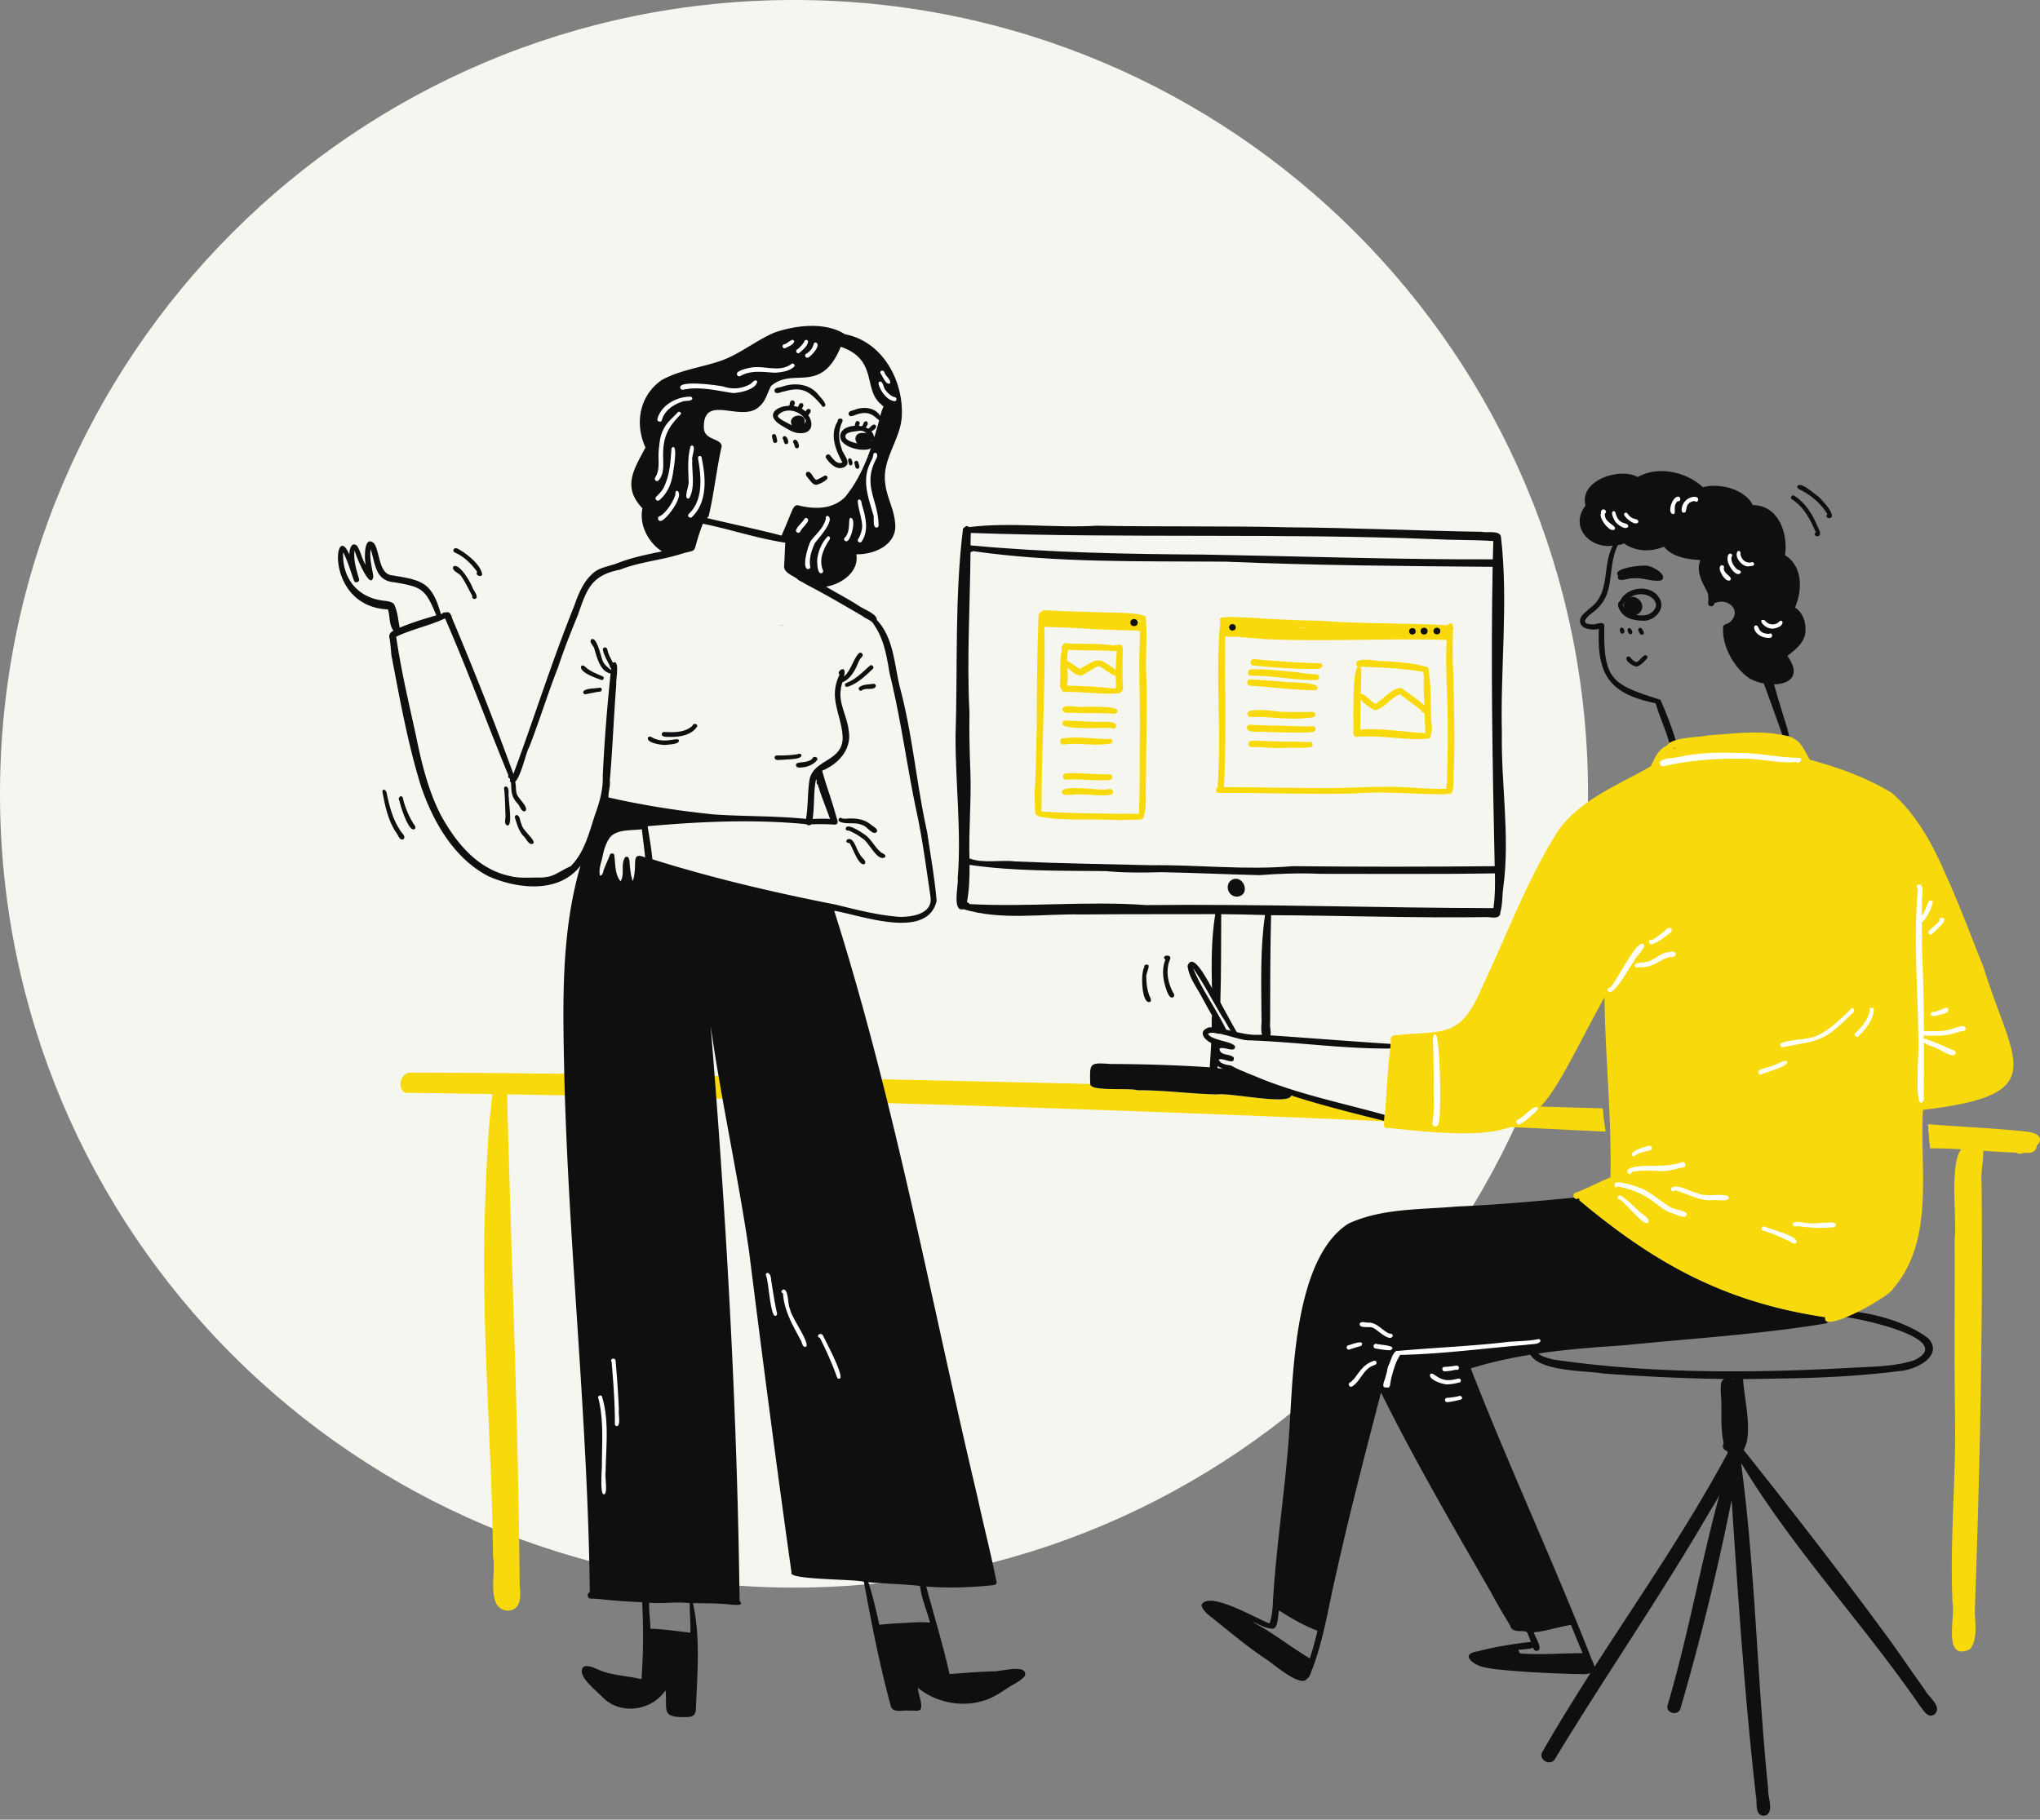 <?xml version="1.0" encoding="UTF-8"?> <svg xmlns="http://www.w3.org/2000/svg" width="501" height="447" fill="none"><rect width="100%" height="100%" fill="#808080" stroke="none"/><path d="M0 195C0 87.305 87.305 0 195 0c107.696 0 195 87.305 195 195 0 107.696-87.304 195-195 195C87.305 390 0 302.696 0 195z" fill="#F6F6F0"></path><path d="M375.334 331.021a3.59 3.59 0 0 0 .51 1.773c2.532 4.206 13.74 3.879 17.737 4.607 9.933.724 19.879 1.235 29.833 1.348a344.644 344.644 0 0 0 2.463.019h2.199c.879 0 1.758-.006 2.637-.014 2.323-.013 4.641-.102 6.9-.123h.018c9.67-.129 19.303-.611 28.887-1.832 3.671-.22 10.777-3.483 7.216-7.865-3.96-3.249-11.171-5.81-17.558-6.627-2.527-.327-4.922-.375-6.937-.088-.801.257-.989 1.253-.006 1.347.394.051.981.193 1.102-.332.584-.016 1.69.099 3.113.321 8.054 1.273 26.213 6.049 16.623 10.616-5.324 1.698-11.055 1.524-16.583 1.907-23.965 1.24-48.305 1.39-72.09-2.119-1.045-.286-2.682-.648-3.598-1.468-.451-.401-.724-.91-.673-1.577.137-.373.461-.678.681-.989.203-.294.31-.595.069-.961a1.47 1.47 0 0 0-.187-.231c-.617-.445-1.187-.08-1.613.506-.225.311-.41.686-.542 1.034a3.624 3.624 0 0 0-.201.748z" fill="#0F0F0F"></path><path d="M422.744 344.832c.067 1.8-.217 6.469.582 9.689.177.707.404 1.345.702 1.867a3.688 3.688 0 0 0 .471.664c.185.201.386.367.609.491.367.209.79.305 1.278.265.075-.032.15-.067.219-.105.003 0 .006 0 .009-.005a3.7 3.7 0 0 0 .811-.563l.008-.008a4.14 4.14 0 0 0 .775-.948c2.411-3.964.102-12.753-.132-17.411a11.108 11.108 0 0 1-.013-1.053c-.865-1.562-2.283-.3-2.186 1.053.002.069.01.136.024.206a1.57 1.57 0 0 0-.215-.209c-.643-.525-1.607-.477-2.272-.016a1.671 1.671 0 0 0-.734 1.146c-.236 1.637.078 3.29.064 4.937z" fill="#0F0F0F"></path><path d="M425.826 356.356c.257.45.517.9.779 1.347 0 .003.003.006.003.008l.544.925c.166.281.335.559.501.838 12.685 21.108 29.911 39.291 43.863 59.593.905 1.069 1.894 3.156 3.552 2.084 2.101-1.942-1.473-4.229-2.325-6-2.843-3.943-5.566-7.967-8.395-11.915-11.677-15.973-23.831-31.585-36.14-47.057l-.169-.214a1.311 1.311 0 0 0-1.267-.801c-.56.024-1.053.431-.946 1.192z" fill="#0F0F0F"></path><path d="M424.028 356.388c.128.043.273.075.434.097l.008.12a1348.068 1348.068 0 0 1 .166 2.451l.217 3.257c.139 2.06.276 4.123.413 6.183 1.618 24.248 3.231 48.506 5.962 72.652.399 1.636-.405 4.835 2.006 4.913 2.758-.531.812-4.643 1.011-6.563-2.707-26.455-3.095-53.071-6.573-79.459a12.734 12.734 0 0 0-.019-.565c-.032-.9-.11-1.677-.22-2.347 0-.005 0-.013-.005-.018-.131-.793-.308-1.436-.52-1.945a4.355 4.355 0 0 0-.428-.814c-1.088-1.597-2.608-.858-3.154.171-.375.705-.292 1.548.702 1.867z" fill="#0F0F0F"></path><path d="M412.745 419.539a609.03 609.03 0 0 0 14.407-60.903l.273-1.501v-.026c.097-.536.193-1.069.287-1.602l.145-.82c-.346-.503-.887-.544-1.38-.337a1.35 1.35 0 0 0-.201.101c-.683.394-1.192 1.243-.796 1.916-.126.391-.252.785-.375 1.176a238.075 238.075 0 0 0-2.867 9.82c-4.643 17.165-7.701 34.697-12.759 51.752-.185 1.972 2.917 2.411 3.263.424h.003z" fill="#0F0F0F"></path><path d="M381.982 431.928c12.339-20.321 25.886-39.924 37.839-60.477.357-.568 1.318-2.125 2.42-4.088.857-1.53 1.803-3.308 2.612-5.05.766-1.642 1.412-3.254 1.755-4.602 0-.002 0-.008.006-.013.262-1.039.342-1.921.158-2.534-.091-.311-.252-.555-.493-.713-.252-.168-.59-.246-1.027-.217-.919.059-1.246 1.305-.477 1.801a157.998 157.998 0 0 1-.439.819c-9.724 18.146-21.553 35.206-32.743 52.613-.332.511-.659 1.026-.986 1.54-4.129 6.448-8.156 12.946-11.945 19.573-.739 2.025 2.425 3.354 3.32 1.348z" fill="#0F0F0F"></path><path d="M473.504 276.166c.026.34.056.683.085 1.023.043.517.091 1.034.137 1.551.021.233.043.466.062.702.029.33.056.659.08.989.013.147.024.294.035.442 2.398.053 4.796.104 7.197.147 1.007.019 2.015.035 3.022.051.962.016 1.927.029 2.889.043 2.545.035 5.091.064 7.636.083-.362.6-.161 1.307.287 1.76.067.069.142.134.219.187.357.257.807.364 1.249.209.239-.043.48-.102.718-.171 1.179-.343 2.323-.989 3.06-1.715 1.313-1.296 1.332-2.855-2.055-3.428-8.175-.911-16.422-1.192-24.621-1.873zM470.961 280.249c-.038-1.412.011-2.824.072-4.233-24.884-1.505-49.778-2.791-74.689-3.656.107 1.92.359 3.825.549 5.737 24.691.93 49.374 2.09 74.076 2.703 0-.185-.005-.367-.008-.551zM99.465 268.438c7.149.099 14.298.209 21.449.33 1.208.018 2.417.037 3.628.061 4.727.078 9.456.164 14.182.255a7219.984 7219.984 0 0 1 38.715.83c13.526.321 27.052.68 40.58 1.074a8166.4 8166.4 0 0 1 135.274 5.05 8630.312 8630.312 0 0 1 41.028 1.966c-.129-.978-.289-1.948-.415-2.923a44.942 44.942 0 0 1-.271-2.812c-5.083-.132-10.166-.276-15.249-.445a1487.713 1487.713 0 0 1-26.28-1.082c-3.587-.182-7.175-.378-10.763-.592.265.284.539.565.823.83 0 .003-.003.003-.003.006.386.361.316 1.052-.139 1.334 1.112.428 1.506 2.078.161 2.472-.761.126-1.445-.324-2.112-.683l-.056-.032a4.988 4.988 0 0 0-.397-.193c-.763-.233-1.575-.367-2.344-.614-6.664-1.43-13.1-3.985-19.959-4.087-.083-.003-.164-.006-.247-.006a.615.615 0 0 1-.195.33 1.512 1.512 0 0 1-.175.131c-.219.134-.533.233-.919.303-.075.011-.152.024-.233.035-1.677.227-4.509-.016-7.398-.341l-.493-.056c-.503-.056-1.007-.115-1.506-.177a59.425 59.425 0 0 1-.752-.091c-.405-.048-.804-.096-1.193-.139l-.479-.056c-.15-.019-.298-.035-.443-.048h-.013a17.115 17.115 0 0 0-.431-.046c-.006 0-.008 0-.014-.003-1.782-.19-3.236-.292-3.971-.166a92.56 92.56 0 0 1-1.184-.032c-2.095-.072-4.185-.217-6.275-.375l-1.586-.12c-3.481-.266-6.959-.523-10.458-.493a2 2 0 0 0-.177-.051c-.351-.086-.852-.137-1.45-.169-1.283-.072-3.003-.048-4.654-.078h-.088a9.685 9.685 0 0 0-.381-.008c-.045-.002-.091-.002-.136-.005a36.257 36.257 0 0 1-.577-.019 23.656 23.656 0 0 1-1.645-.11l-.131-.013c-.054-.005-.104-.013-.153-.019-.085-.011-.168-.021-.249-.035a6.68 6.68 0 0 1-.919-.184l-.142-.043a4.41 4.41 0 0 1-.257-.094h-.003c-.41-.18-.643-.415-.63-.726h-.002c-17.066-.388-34.136-.782-51.204-1.149a11170.55 11170.55 0 0 0-41.046-.804c-12.31-.214-24.622-.402-36.931-.544-12.634-.15-25.27-.254-37.903-.302-2.329.292-3.237 3.616-1.209 4.961v-.003z" fill="#F8DA0C"></path><path d="M497.761 282.726c1.784-.139 3.33-2.124 1.414-3.343-1.238-.276-3.62-1.189-4.603-.201-3.783-.602-7.502-1.545-11.296-2.07-3.125-.357-3.671 4.444-.536 4.8 4.986.289 10.034 1.567 15.023.812l-.002.002z" fill="#F8DA0C"></path><path d="M473.589 277.189c.043.517.091 1.034.137 1.551.021.233.043.466.062.702a65.85 65.85 0 0 1 .182 2.655c2.567-.019 5.128.088 7.69.238 1.816.11 3.63.241 5.447.367 2.68.188 5.362.365 8.046.442a99.413 99.413 0 0 0 2.206.04c1.881.308 2.872-.728 2.821-1.717a1.317 1.317 0 0 0-.139-.538c-.295-.608-1.056-1.082-2.334-1.018-5.421-.651-10.795-1.709-16.219-2.298-2.617-.282-5.246-.456-7.899-.424zM470.958 280.248c-.016-1.09-.027-2.177.035-3.265-3.545-.319-7.082-.758-10.648-.747-2.152-.035-3.277 2.866-1.659 4.288 1.134 1.04 2.8.587 4.196.745 2.699.241 5.394.488 8.09.664 0-.559-.006-1.122-.017-1.682l.003-.003zM473.246 279.335v.051-.051z" fill="#F8DA0C"></path><path d="M483.811 405.151c2.278-2.917.93-7.406 1.238-10.902 1.214-34.628 1.959-69.269 1.6-103.926-.249-1.645.429-5.057.458-7.621.005-.12.005-.238 0-.356a8.22 8.22 0 0 0-.096-1.232c-.107-.641-.314-1.141-.67-1.415-1.209-.581-1.897.351-2.219 1.372a4.95 4.95 0 0 0-.169.712c-.653-.225-1.203-.192-1.664.043-.23.121-.439.292-.629.509-2.996 3.448-.959 18.513-1.619 21.735.057 14.728-.112 29.458.094 44.194.249 15.153-1.313 30.317-.613 45.495.747 3.501-2.519 14.481 4.289 11.392zM121.083 382.444c.852 3.855-1.956 13.021 3.759 13.225 3.502-.316 2.961-4.12 2.781-6.67-.316-40.055-2.092-80.145-3.081-120.17l-.04-1.58c-.397-1.862-3.237-1.75-3.422.182-.056.445-.112.892-.166 1.337-1.251 10.43-1.573 21.062-1.918 31.598-.66 27.486 1.787 54.632 2.087 82.078z" fill="#F8DA0C"></path><path d="M267.758 266.276c-.022.314.214.549.632.724h.003c.08.034.166.067.257.096l.142.043c.265.078.576.137.919.185.081.013.164.024.249.035.049.005.099.013.153.018a24.957 24.957 0 0 0 1.776.124c.191.008.384.013.577.018.045 0 .091 0 .136.006.126 0 .255 0 .381.008h.088c1.653.032 3.376.01 4.654.077.598.032 1.099.083 1.45.169a2 2 0 0 1 .177.051c3.499-.029 6.977.228 10.458.493l1.586.12c2.09.158 4.18.303 6.275.375.394.016.788.027 1.182.035.747-.123 2.199-.021 3.973.164a.034.034 0 0 0 .014.002c.142.014.286.03.431.046h.013c.145.013.293.029.443.048l.479.056c.389.046.788.094 1.193.14.249.032.501.061.752.091.499.061 1.003.12 1.506.177l.493.056c2.891.327 5.724.57 7.398.34.081-.011.158-.024.233-.035.386-.07.7-.169.919-.303.024-.013.046-.029.065-.042.04-.03.077-.059.11-.089a.688.688 0 0 0 .176-.265l.016-.062a.731.731 0 0 0-.005-.08c-.107-1.275-1.993-1.326-2.902-1.883-2.725-1.05-5.359-2.593-8.025-3.616-.002-.014-.002-.033-.005-.046v-.005a6.382 6.382 0 0 0-.758-.319c-1.608-.568-3.371-.541-5.099-.686-.421-.037-.839-.08-1.252-.147.011-.177.022-.354.035-.53.121-1.956.268-3.911.351-5.87-.651-.096-1.286-.316-1.915-.503l-.033.72c-.096 1.977-.238 3.965-.351 5.979-8.084-.549-16.189-.787-24.283-.817-5.233-.343-5.244-.396-5.067 4.9v.002zM297.556 253.646c.27 0 .544.035.814.091.373.07.743.177 1.11.263l.002-.089c.011-.385.022-.771.027-1.157.003-.048.003-.096.003-.144.008-.357.011-.71.013-1.067a34.75 34.75 0 0 1-1.776-1.907c-.043-.051-.089-.099-.132-.15-.05.962-.029 1.934-.037 2.893 0 .423-.005.847-.024 1.267z" fill="#0F0F0F"></path><path d="M235.203 215.783c.927-11.543-.55-23.182-.534-34.765.542-17.015-.246-34.397 1.841-51.184.266-.22.531-.448.823-.633.241.027.471.129.662.282 10.412-1.281 20.937.3 31.387-.343 15.631.321 31.263.008 46.887.394 15.854.109 31.698.843 47.555 1.106 1.294.321 4.464-.466 4.793 1.2 1.854 16.029-.182 32.321.225 48.434-.198 12.541 2.018 25.078.367 37.582-.321 2.092-.169 4.275-.753 6.314-.018 1.685-1.942 1.181-3.078 1.122-17.744.257-35.473-.383-53.214-.474-.214 8.789-.233 17.642-.236 26.455-.174.833.327 2.207.051 3.064-.12.378-.394.657-.946.742-.576-.061-.903-.399-1.082-.881-.431-1.163-.011-3.164-.145-4.157-.045-8.395-.353-16.9.866-25.255-3.604-.126-7.171-.18-10.756-.214-.053 7.224.016 14.465-.217 21.684-.018.613-.04 1.229-.064 1.843-.643-.908-1.246-1.843-1.924-2.725-.024-.878-.051-1.76-.069-2.638-.15-6.078-.15-12.153.806-18.178-10.943.04-21.939-.021-32.882.086-9.638-.209-19.563 1.532-28.965-1.294-2.859.742-1.168-5.856-1.398-7.567zm116.93-83.338c-37.892-1.497-75.812-.192-113.704-1.521-.073 1.018-.059 2.033-.073 3.054 19.062 1.778 38.217 2.137 57.354 2.26 23.635.405 47.273 1.238 70.908 1.166.035-1.498.078-2.995.124-4.49-4.861-.335-9.74-.209-14.609-.469zm14.445 6.799c-21.872-.182-43.768-.34-65.635-1.272-20.707-.153-41.534.35-62.083-2.591-.123.18-.308.241-.512.247-.12 13.136-.932 26.214-.262 39.363-.07 4.771.027 9.547.219 14.339.29 7.187-.436 14.369-.214 21.553 3.449 1.289 7.575.292 11.251.732 11.071.503 22.162.651 33.233.929 11.65-.131 23.29 1.248 34.921.233 16.527.185 33.056.158 49.58.008-.525-24.502-.967-49.023-.498-73.541zM238.07 222.091c14.463.785 28.94-.804 43.388.244 28.439-.284 56.884.688 85.31.755.41-2.826.424-5.7.365-8.548-14.306.25-28.63.105-42.936.118-4.973-.225-9.924-.059-14.881.324-8.065-.182-16.122-.586-24.19-.726-4.52.126-9.027.167-13.55-.267-11.144-.113-22.435.077-33.466-1.527.027 3.08-.081 6.169-.646 9.206.268 0 .531.14.606.421z" fill="#0F0F0F"></path><path d="M351.989 155.11c1.069-.174 6.746.533 4.482-1.465-10.785-.675-21.604-.332-32.359-1.152-6.048-.083-12.101-.426-18.135-.817-1.214.153-5.924-.729-5.94.731.096 1.859 3.462.745 4.724 1.056 6.527.484 13.075.717 19.616.878 9.174.646 18.426.723 27.609.766l.003.003zM354.588 195.111c.865.134 2.261-.667.986-1.361-2.591.18-5.201-.118-7.803-.174-6.849-.678-13.705-.043-20.567.014-9.311.021-18.612-.225-27.925-.239-.909.008-.903 1.457.032 1.428 11.111-.048 22.218.396 33.319.155 7.314-.653 14.645.212 21.958.182v-.005z" fill="#F8DA0C"></path><path d="M356.005 195.028c1.364.126.815-4.768 1.026-5.848.314-7.945 0-15.882-.104-23.821-.349-3.959-.024-8.01-.148-11.91-.439-.758-1.669-.043-1.288.731-.804 8.5.152 17.042.058 25.563.049 3.922-.117 7.844-.179 11.765.145 1.077-.927 3.263.635 3.52zM299.884 194.313c.764-.059.761-.764.721-1.321.399-7.313.316-14.518.338-21.818-.175-6.381.077-12.967-.126-19.252-.509-.637-1.648.04-1.126.764-1.219 12.378.174 24.88-.495 37.285.203 1.119-.753 4.264.691 4.339l-.003.003zM280.488 200.471c1.315.533.774-7.286.943-8.344.003-8.341.359-16.67.145-25.016-.432-5.154.319-10.45-.199-15.529-.53-.664-1.731.163-1.192.881-.801 9.917-.054 19.844-.292 29.763-.043 5.835.07 11.68-.185 17.503.022.415.359.753.777.742h.003zM255.781 199.633c-.07-16.265 1.251-32.742.595-48.994-.434-.554-1.34-.228-1.311.496-.38 9.142-.442 18.303-.447 27.454-.166 4.891-.182 9.777-.423 14.658-.319 2.132.05 4.219.018 6.338-.04 1.004 1.557 1.071 1.568.048z" fill="#F8DA0C"></path><path d="M280.56 152.571c4.322-2.272-8.818-2.079-9.793-2.135-4.708-.169-9.44-.247-14.142-.536-1.131-.161-1.351 1.529-.19 1.634 1.811.145 3.636-.027 5.447.144 5.948.25 11.899.258 17.845.681.182.27.555.356.839.212h-.006zM274.802 201.473c1.742-.104 3.601-.051 5.292-.158 1.391-.121.863-1.862-.362-1.353a56.874 56.874 0 0 0-4.429-.048c-6.294-.126-12.593-.08-18.877-.525-.774-.19-1.843.292-1.31 1.205 6.249 1.163 13.207.483 19.683.879h.003zM280.247 154.837l.013-.016c1.176-.191.659-1.667-.399-1.259-1.769-.027-3.529-.196-5.292-.341-5.999-.49-11.956-.471-17.955-.964-1.034.097-1.026 1.623.024 1.693 1.828.142 3.655.158 5.485.228 5.763.327 11.527.645 17.293.723.239.198.624.182.828-.064h.003z" fill="#F8DA0C"></path><path d="M279.925 153.626c2.331-2.349-10.696-1.465-11.993-1.977-2.907-.284-5.841-.249-8.756-.351-.97.164-2.79-.616-3.015.777a.88.88 0 0 0 .828.916c7.371 0 14.702.769 22.073.739.263.183.654.153.863-.104zM355.86 157.381c3.111-2.242-7.328-1.66-8.333-1.872-8.796-.241-17.58-.134-26.355.088-4.732.086-9.485-.211-14.193-.661-1.353.249-6.875-1.182-6.829.482.069 1.599 3.169.726 4.303 1.101 2.116.091 4 .319 6.042.479 14.943.665 29.918-.23 44.886.199.12.126.297.201.479.184z" fill="#F8DA0C"></path><path d="M355.383 156.056c1.629-2.216-2.786-1.31-3.866-1.49-2.98-.051-5.997-.252-8.968-.187-7.738.126-15.482-.75-23.201-.038-.475-1.358-4.279-.466-5.635-.916-2.299-.262-12.51-1.722-13.464.418-.692 2.66 5.57 1.757 7.143 2.325 7.655.236 15.302-.244 22.96-.354 7.977.461 15.978.386 23.96.185.235.346.806.391 1.074.054l-.003.003zM350.799 180.753c1.575-.294.45-3.854.635-5.089-.105-3.842-.011-7.803-.649-11.594-1.436-1.227-1.232 1.2-1.136 2.052.049 2.006-.123 4.01.169 6.006-.123 2.625.201 5.237.212 7.856-.016.421.367.767.772.767l-.003.002zM333.211 181.051c1.417-.118.659-3.027.911-4.061-.094-4.289.233-8.61.18-12.861-2.069-2.724-1.879 8.618-1.932 9.555-.057 1.672.021 3.34.016 5.009.059.804-.357 2.28.825 2.36v-.002z" fill="#F8DA0C"></path><path d="M349.861 165.11c4.598-1.83-9.239-2.733-10.093-2.701-1.375.126-6.731-1.259-6.712.737.136.739.777.78 1.393.656 5.185.172 10.335.399 15.412 1.308zM349.336 181.535c.555-.067 1.179.041 1.693-.206.582-.321.308-1.28-.348-1.237l.005-.006c-2.422.263-17.74-2.325-17.668-.019.032.997 1.171.85 1.881.866 4.836-.217 9.603.793 14.437.602zM322.935 164.325c2.219.185 2.326-1.439.989-1.38-5.321-.155-10.643-.53-15.942-1.028-1.011-.14-1.217 1.467-.196 1.569 5.032.49 10.085.892 15.149.839zM323.445 167.06c.739-.263.718-1.316-.116-1.404-1.57-.013-3.121-.26-4.67-.496-3.751-.35-7.54-.865-11.291-.731-1.04-.099-1.238 1.428-.198 1.586 5.434-.129 10.878 1.181 16.272 1.045h.003zM323.198 169.562c2.377-2.283-7.545-1.755-8.692-2.17-2.031-.182-4.049-.273-6.048-.418-.736.016-1.977-.445-2.165.6-.05.412.258.852.689.884 5.383.297 10.964 1.106 16.219 1.106l-.003-.002zM321.105 176.355c.745-.032 2.417-.065 1.79-1.219-.249-.322-.656-.255-1.013-.244-2.291.008-4.584.059-6.872-.045-1.455.008-8.601-1.259-8.674.501.067 1.304 2.098.618 2.966.766 3.945.134 7.854.715 11.803.241zM320.953 179.963c.702-.115 2.1.104 2.167-.887h-.002c-.033-.758-.764-.712-1.324-.618-3.127 0-6.256-.209-9.389-.207-1.398-.056-2.797-.11-4.196-.15-.707.006-1.851-.402-2.017.606-.07 1.615 3.885.822 5.016 1.114 3.244.11 6.497.155 9.745.145v-.003zM315.738 183.721c2.058-.128 4.156.15 6.193-.177.664-.176.568-1.218-.116-1.28-1.428.048-2.856-.067-4.284-.096-3.397.112-6.784-.196-10.171-.201a.793.793 0 0 0-.783.79c.116 1.24 1.67.621 2.49.753 2.218.174 4.445.34 6.671.211zM274.898 170.129c1.482-.251.697-2.451.778-3.455.01-2.29.024-4.591.048-6.887.332-2.29-2.181-1.366-1.394-.255-.281 2.682-.447 5.422-.273 8.101.137.846-.442 2.408.841 2.496z" fill="#F8DA0C"></path><path d="M273.958 159.932c1.964.064 1.093-2.119-.378-1.34-3.869-.635-7.784-.292-11.671-.546-1.024-.107-1.222 1.406-.196 1.564 4.067.263 8.194.062 12.245.322zM274.912 170.317c.919-.52-.316-2.186-.93-1.157-4.18-.474-8.365-.675-12.566-.75-1.024.029-1.021 1.545.008 1.564 4.485-.123 9.056.71 13.488.343z" fill="#F8DA0C"></path><path d="M261.191 169.406c1.795.019.643-6.45.924-7.854-.158-1.018.871-3.12-.356-3.554a.696.696 0 0 0-.743.501c-.31.182-.426.626-.206.932-.635 2.794-.308 5.657-.48 8.491-.099.686.019 1.455.863 1.484h-.002zM273.444 175.345c.418-.005.964-.145 1.015-.638.115-1.462-7.634-1.012-8.96-1.06-1.149.2-4.29-.828-4.614.53.083 1.5 2.28.699 3.28.962 3.084.123 6.203-.059 9.279.209v-.003zM274.014 178.648c.874-2.009-4.565-1.066-5.731-1.382-1.822.013-3.786-.225-5.579-.209-.68-.027-1.623-.359-1.792.592-.528 1.802 10.479.991 12.065 1.205.335.244.826.174 1.037-.206zM261.148 182.918c3.914-.576 8.067.53 11.902-.346.501-.471-.156-1.438-.761-1.004-3.719-.062-7.444-.659-11.149-.217-1.032.021-1.016 1.564.008 1.567zM270.191 191.677c.822-.038 1.666.072 2.476-.094v-.002c.777-.193.618-1.375-.185-1.369-.745.048-1.495-.011-2.24-.024-2.899-.027-5.649-.44-8.529-.172-.991.148-.801 1.623.206 1.524 2.763-.243 5.515.18 8.274.14l-.002-.003zM271.367 195.374c.539-.033.954-.11 1.471-.137.581-.155.681-.956.18-1.272-.416-.287-.922-.038-1.38-.038-1.75.281-10.648-1.235-10.876.595.123 1.422 3.395.377 4.477.645 2.106-.085 4.124.335 6.219.204l-.091.005v-.002zM349.866 175.056c2.725-.732-4.777-5.141-5.551-6.001-2.128-.407-4.703 2.88-6.525 3.828-1.109-.386-3.121-3.276-3.965-2.164-.914.763 3.145 3.579 3.874 3.763 2.409-.519 3.829-3.08 6.123-3.94 1.696 1.363 3.512 2.572 5.198 3.946.043.385.471.694.849.568h-.003z" fill="#F8DA0C"></path><path d="M274.751 165.702c.308-.467-.043-1.155-.619-1.08-4.507-3.196-4.228-3.051-8.936-.289-.895-.595-1.795-1.176-2.671-1.792-.89-.464-1.613.819-.748 1.339 1.182.621 2.224 2.022 3.569 2.1 1.619-.512 2.883-1.76 4.47-2.36 1.219.327 3.971 3.306 4.935 2.084v-.002z" fill="#F8DA0C"></path><path d="M353.722 155.016c.006-1.082-1.688-1.074-1.672.008-.005 1.082 1.688 1.074 1.672-.008zM350.593 155.032c.005-1.106-1.726-1.098-1.71.008-.005 1.107 1.726 1.099 1.71-.008zM347.677 155.08c.006-1.042-1.626-1.034-1.613.008-.005 1.043 1.627 1.034 1.613-.008zM303.493 154.1c0-1.053-1.642-1.045-1.629.008 0 1.053 1.643 1.045 1.629-.008zM279.4 152.938c.005-1.155-1.801-1.147-1.785.008-.005 1.154 1.801 1.146 1.785-.008zM303.936 220.251c3.145-.378 1.69-5.098-1.067-4.275-2.347.961-1.42 4.444 1.067 4.275zM85.79 136.238c.029-1.017.342-3.225 1.821-2.26 1.002 1.406 1.222 3.327 2.213 4.808-.377-1.414-.49-7.747 2.123-5.21 1.334 2.148 1.128 7.139 4.024 7.704 7.586 1.237 10.045 1.561 12.307 9.565.11-.032.222-.064.335-.093.179-.373.603-.252.967-.338 1.281-.281 1.313 1.415 1.774 2.223 5.211 12.395 10.136 24.84 14.731 37.489 5.083-13.71 9.453-27.687 14.925-41.255.991-2.858 2.175-5.837 4.461-7.915 1.634-1.594 3.984-1.782 6.026-2.556 3.556-1.43 7.326-2.18 11.072-2.944-3.409-2.253-5.63-6.488-4.797-10.594-5.024-5.266-2.087-9.563.751-14.931-2.707-5.875-1.488-12.804 4.008-16.584 4.215-2.312 9.11-2.995 13.652-4.439 5.002-1.508 9.099-5.07 13.866-7.15 5.171-1.864 12.636-2.764 17.462.352 9.072 1.7 14.343 11.18 13.965 19.916-.174 5.834-4.946 10.701-4.065 16.755.343 3.29 2.138 6.234 2.396 9.55.766 5.355-4.971 7.94-9.51 7.832.769 4.265-3.673 7.386-7.449 7.943 2.629 1.578 5.365 2.97 7.948 4.626 1.088.849 4.681 2.089 4.533 3.539 4.279 4.567 4.277 11.218 5.78 16.966 3.054 11.581 4 23.584 6.607 35.268.801 5.585 1.833 11.176 2.307 16.796-2.258 9.691-18.477 3.565-25.152 2.429 4.341 13.673 8.165 27.492 11.683 41.397.495 1.953.986 3.906 1.465 5.861 7.942 32.155 14.429 64.718 22.076 96.921 1.493 6.943 3.296 13.836 4.66 20.8-.003.432-.413.681-.807.692-5.436.57-11.001.776-16.473.34 1.913 7.155 4.089 14.253 5.726 21.494 3.545-.247 7.085-.563 10.635-.659 1.648.176 8.641-2.047 7.875 1.09-1.128 1.444-2.942 2.081-4.416 3.102-1.873 1.24-3.824 2.529-6.034 3.096-5.305 1.576-11.581.303-15.833-3.254.003 1.516 1.342 4.203.595 5.4-.691.464-1.675.102-2.479.233-1.53-.273-4.447.798-4.815-1.32-2.735-9.984-4.699-20.174-6.572-30.35-2.162-.697-18.842-.445-17.776-2.299-3.692-26.203-7.121-52.591-10.423-78.888-1.824-12.547-4.295-24.987-6.519-37.472a801.034 801.034 0 0 1-.972-5.574 447.228 447.228 0 0 1-1.929-12.239 2756.422 2756.422 0 0 1 1.393 17.778c3.087 41.073 5.195 82.231 5.704 123.424 1.699 1.642-3.169.657-3.874.726-2.524-.203-5.056-.152-7.586-.222 1.873 8.382 1.086 17.232.737 25.764.003 1.937-.854 2.231-2.609 2.245l.104-.006c-6.232.142-4.456-1.695-4.952-6.597-3.488 5.21-11.36 6.206-15.698 1.489-1.332-1.374-5.823-4.854-4.714-6.903.855-1.425 3.982.544 5.209.865 3.001.978 6.227 1.082 9.287 1.848.474-6.305.488-12.603.169-18.903-3.186-.177-6.374-.34-9.547-.691h.03c-1.04-.099-2.098-.217-3.157-.201-.895-.14-.876-1.321-.187-1.591-.445-40.717-4.858-81.331-6.123-122.042a722.178 722.178 0 0 1-.155-5.644c-.349-17.016-.817-34.291 3.995-50.791-5.222 6.889-15.391 5.759-22.499 2.652-8.5-4.302-13.727-13.432-16.68-22.183-3.255-10.492-5.177-21.325-7.25-32.102-.148-1.355-.217-2.716-.434-4.06-.298-.943.08-1.629.967-2.007-1.174-1.403-.839-3.514-1.396-5.242-15.718-.718-13.188-22.391-9.483-13.469zM215.947 399.13c2.007-.175 4.009-.394 6.026-.432 2.13-.144 4.29-.305 6.423-.093-.758-2.985-2.12-5.977-2.444-9.009-4.206-.493-8.475-.514-12.692-.921 1.112 3.407 1.916 6.935 2.687 10.455zm-56.238.967c3.295.112 6.562.594 9.841.985.07-2.429-.166-4.896-.171-7.299a49.346 49.346 0 0 1-1.766-.099c-2.722-.091-5.447.292-8.167.027-.121 2.1.289 4.269.263 6.386zm54.143-289.955c.198-.578.388-1.159.571-1.741l.032-.099c.099-.319.195-.64.292-.961.166-.558.324-1.118.477-1.675.276-.79.485-1.62.691-2.451.086-.345.172-.688.265-1.028.225-.841.483-1.664.85-2.427-.22.032-.429-.129-.499-.332-4.718-3.582-.739-11.037-10.045-14.24-4.927 11.912-11.61 4.84-17.127 9.638-.924 1.706-1.281 3.667-2.832 4.993-4.266 4.294-13.987-3.51-13.66 5.416.182 2.96 4.32 2.406 4.368 4.412-1.262 5.609-1.844 11.368-3.146 16.978-.088.342-.311.541-.563.616 6.131 1.47 12.307 2.732 18.411 4.328.78-1.749 1.514-3.538 2.24-5.346.412-.823.793-2.411 1.958-2.068 3.904 1.007 8.363.983 11.404-2.047 2.854-3.474 4.834-7.666 6.316-11.966h-.003zm-60.295 100.431c1.286-.59.994 1.682 1.162 2.461.124 1.117.266 2.317.692 3.384 1.323-3.965-.759-7.362 3.036-5.784-.226-2.295-.571-4.61-.815-6.924-2.468.359-6.021-.062-7.778 1.939-1.112 1.463-1.571 3.26-1.932 5.033-.33 1.439-.941 2.931-.582 4.42.777-.043.753-1.02 1.002-1.575.402-1.13.941-2.207 1.37-3.329.096-.603.919-.791 1.141-.169.322 2.14.072 4.688 1.551 6.466 1.12-1.738-.075-4.259 1.153-5.922zm-51.36-29.664c1.359 6.645 2.996 13.374 6.12 19.434 3.786 6.825 9.027 13.23 17.036 14.888 2.047.511 4.209.372 6.305.335 4.399.155 4.766-1.096 8.493-2.77 3.358-3.351 4.472-8.066 5.917-12.464 1.141-3.182 2.114-6.392 1.958-9.804a451.884 451.884 0 0 1 2.069-26.335l.136-1.24c.092-.067.177-.12.258-.158 1.87-.98.688 4.281.862 5.328-.632 7.857-.889 15.794-1.594 23.648.214 1.267-.41 2.764-.319 4.13 8.451 1.905 17.001 3.266 25.613 4.144 7.604.555 15.273.34 22.893 1.123.525-3.009.367-6.076.788-9.097.525-5.666 8.416-4.752 8.207-11.09-.314-5.615-3.596-9.456-.74-15.266-.688-.437.381-1.564.954-1.286.373.255.317.954.126 1.763-.107.452-.257.943-.394 1.409-.203.675-.38 1.302-.375 1.695-.635 3.434 1.552 6.668 1.897 10.062.898 4.623-2.465 8.301-6.492 9.972 1.026 3.818 2.484 7.53 3.473 11.361.238.659.739 1.738-.33 1.886-1.943-.126-3.891-.166-5.838-.065-.317.298-.887.308-1.182-.045-13.001-1.273-26.009-.648-39.005.495.453 2.703.927 5.39 1.185 8.12 14.761 4.636 29.867 8.17 45.052 11.148 5.136 1.27 10.297 2.593 15.586 3.003 3.143.054 8.282-.736 7.663-4.937-.997-6.718-1.867-13.463-3.255-20.117-2.492-11.526-3.926-23.238-6.777-34.692-.715-4.227-1.366-8.502-3.928-12.137-.426-.951-1.894-1.294-2.706-1.993-4.614-2.705-9.236-5.408-13.992-7.865-.611-.407-1.27-.685-1.892-1.076v-.067c-1.144-.978-3.52-1.562-3.405-3.365.153-1.878.158-3.769.3-5.671-6.859-1.028-13.448-3.281-20.243-4.655a51.844 51.844 0 0 0-1.174 3.319c-1.265 4.205-.297 2.893-4.276 4.133-4.906 1.548-10.128 1.915-14.922 3.841-7.143 1.393-8.151 4.873-10.353 11.189-1.721 4.195-3.395 8.401-4.81 12.708-2.564 6.512-4.598 13.209-7.141 19.734-.661.892-1.998 7.195-3.419 8.449-.337.3-.68.31-1.02-.105 0 0-.003.003-.003.005-.07-.12-.123-.265-.182-.401-.062-.145-.134-.282-.244-.375-.255-.099-.37-.445-.212-.673-5.292-12.823-9.999-25.857-15.567-38.576-3.861 1.843-8.154 2.644-12.007 4.511 1.209 8.245 3.124 16.346 4.909 24.492h-.003zm98.416 11.092-.188-.64c-.707 3.233-.343 6.56-.854 9.817 1.425-.032 2.85-.12 4.273 0-.986-2.818-2.157-5.566-3.006-8.432a.512.512 0 0 1-.225-.745zM93.152 147.393c1.177.278 2.58.131 3.561.924.938 1.757 1.05 3.932 1.45 5.882 2.923-1.232 5.946-2.167 8.995-3.035-2.706-6.496-3.449-6.964-10.308-8.119-4.764-.394-4.622-4.503-5.82-8.111-.332 2.226.325 4.417.651 6.614-.528 4.119-4.51-5.409-4.6-6.408-.332 2.4.426 4.779 1.09 7.075.207.675-.747 1.157-1.173.57-.89-2.37-1.544-4.848-2.723-7.117-.297 5.847 3.01 10.616 8.877 11.725z" fill="#0F0F0F"></path><path d="M207.329 114.755c2.081-1.077-.453-3.198-.673-4.72-.809-2.167-.761-4.446.246-6.517.279-.951-1.264-.908-1.165-.038-2.036 3.287-.533 7.032 1.144 10.113-1.313.621-2.277-.863-3.006-1.728-.477-.619-1.431.086-.965.718.989 1.39 2.564 3.027 4.419 2.175v-.003zM200.547 119.084c.638-.126 2.636-1.029 2.693-1.722a.534.534 0 0 0-.724-.501c-.694.364-1.339.776-2.068 1.023-.876-.415-1.182-2.392-2.307-1.894-.721.64.431 1.452.761 2.017.423.498.919 1.144 1.648 1.077h-.003z" fill="#0F0F0F"></path><path d="M213.041 110.432c2.776-.603 1.372-3.276.3-1.677-.672.962-5.686-.225-5.686-1.348-.356-1.419 2.444-1.379 3.355-1.585 1.318-.14 2.197.771 2.741 1.864.255 1.23 1.648.453.868-.552-.94-3.927-9.849-3.128-8.011 1.072 1.235 1.821 4.338 2.507 6.436 2.226h-.003z" fill="#0F0F0F"></path><path d="M212.355 109.459c2.077-1.135.268-4.018-1.669-2.839-1.514 1.004.104 3.635 1.669 2.839zM196.64 106.414c2.98.045 3.253-2.666 1.691-4.648-2.629-4.369-12.757-1.109-6.495 2.708 1.5.841 3.001 2.02 4.807 1.94h-.003zm-2.154-1.924c-.697-.444-3.55-1.602-3.47-2.408 1.841-2.26 5.825-1.178 6.926 1.334-.225.164-.147.506-.383.648.788-3.029-4.466-2.319-3.073.426z" fill="#0F0F0F"></path><path d="M213.089 109.342c.785-.14 1.179-1.128.708-1.766.107-1.106-1.672-1.693-2.337-.819-.916 1.004.416 2.791 1.629 2.585zm-.219-1.115a.603.603 0 0 1-.225-.142.459.459 0 0 0 .096-.061c.07.034.201.112.15.203a.14.14 0 0 1-.048-.011c.011.003.019.008.029.011h-.002z" fill="#0F0F0F"></path><path d="M213.408 106.25c.541-.206 2.27-1.082 1.6-1.792-.574-.541-1.134.421-1.544.681-.225.241-.683.377-.586.784a.443.443 0 0 0 .53.327zM212.275 105.337c.431-.322 1.219-1.318.613-1.776-.667-.34-.838.57-1.063.999-.544.311-.089 1.023.45.777zM210.287 105.506c.581-.134.613-.946.828-1.409.184-.657-.815-.949-1.005-.292-.078.305-.164.61-.236.918-.303.308-.013.847.415.783h-.002zM197.894 102.465c.472-.254 1.667-1.393 1.021-1.91-.729-.479-1.066.638-1.46 1.056-.397.308-.043.994.442.854h-.003zM196.228 100.949c.573-.104.793-.723 1.034-1.181.128-.265-.019-.6-.281-.713-.644-.254-.81.547-1.019.973-.6.193-.31 1.098.287.913l-.024.008h.003zM194.202 100.654c.614-.131.806-1.017.983-1.537.142-.49-.402-.943-.852-.683-.423.265-.332.857-.517 1.272-.447.303-.12 1.002.386.948zM216.484 102.878c-.892-2.698-4.217-3.164-6.591-2.207-.563.23-1.72.316-1.455 1.181.289.691 1.05.26 1.557.115 4.914-1.98 5.592 2.561 6.492.913l-.003-.002zM202.286 99.94c1.302-.346-.844-2.363-1.227-2.883-2.136-2.775-5.842-3.148-8.979-2.073-.633.257-1.991.144-1.862 1.12.31.98 1.615.125 2.309.082 4.405-1.323 6.243-.115 9.084 3.185l-.033-.037c.236.233.29.67.71.605h-.002zM210.683 115.149c.718-.236.182-1.077.099-1.572a.488.488 0 0 0-.584-.359.49.49 0 0 0-.362.584c.196.468.113 1.462.847 1.347zM208.963 114.327c.756-.014.297-1.934-.34-1.731-.542.145-.26.734-.204 1.074.016.319.164.699.544.654v.003zM195.828 110.118c.823-.163.113-2.092-.528-2.094-.455-.035-.707.581-.375.884.228.431.212 1.342.903 1.21zM193.205 109.09c.839-.18.102-2.116-.613-1.942-.386.083-.51.608-.217.86.163.423.187 1.216.83 1.082zM190.491 108.808a.528.528 0 0 0 .388-.632c-.203-.514-.115-1.644-.908-1.543-.755.271-.142 1.227-.112 1.784a.526.526 0 0 0 .632.389v.002zM403.619 152.49c2.387.046 5.091-2.371 4.238-4.856-1.596-4.246-8.191-3.842-10.005.034-1.031.681-.171 2.192.451 2.896 1.251 1.618 3.408 1.857 5.316 1.926zm-.885-1.339c-1.771-.091-3.496-.6-4.115-2.454a.64.64 0 0 0 .115-.402c1.34-2.1 4.247-2.978 6.358-1.792 1.053.49 2.093 1.792 1.361 2.939-.667 1.377-2.277 1.912-3.719 1.706v.003z" fill="#0F0F0F"></path><path d="M402.598 150.588c2.194-1.939-1.024-5.371-3.103-3.364-2.074 1.958.914 5.413 3.103 3.364zM407.973 142.576c1.934-1.328-2.607-3.852-3.918-3.605-1.015-.185-8.295.648-6.661 2.44-.509 2.025 2.54.488 3.564.675 2.369-.327 4.7.916 7.017.493l-.002-.003zM402.182 163.679c.665-.177 2.423-1.72 2.447-2.363-.775-1.264-1.871 1.195-2.747 1.324-.621-.164-1.112-.659-1.503-1.149-.171-.244-.53-.29-.769-.116-.972.777 1.806 2.676 2.575 2.301l-.003.003zM403.466 155.876c.589-.356.008-.975-.204-1.369.016.035.032.07.04.107-.163-.629-1.112-.407-.97.231.223.431.499 1.334 1.134 1.031zM400.591 155.769c.707-.244-.067-1.755-.665-1.433-.536.3.059 1.69.665 1.433zM398.546 155.651c.719-.163.311-1.615-.367-1.468-.688.169-.329 1.642.367 1.468zM410.818 183.861a.817.817 0 0 0 .777-.274c-.26.083-.517.174-.777.274z" fill="#0F0F0F"></path><path d="M388.137 151.914c-.7 2.574 2.727 3.041 4.533 2.569-.535 11.339 2.683 15.979 13.936 18.28.933 3.302 2.463 6.383 3.339 9.697a26.26 26.26 0 0 1 1.599-.568.417.417 0 0 0-.018-.057c-1.019-3.375-2.321-6.702-3.738-9.924-11.83-3.769-14.04-4.728-13.786-18.001-.024-1.629-2.055-.386-2.958-.544-3.277-.032-1.316-1.813.139-2.936 5.941-4.428 3.277-10.677 6.139-16.525.506-.091 1.064-.131 1.484-.452 2.841 2.102 6.667 2.18 9.853.835 1.993 2.55 5.878 3.156 8.938 3.284-1.136 2.829.437 5.403 1.683 7.836.346.892.305 1.837.212 2.772.002.999 1.481 1.031 1.519.03 3.44-1.621 7.065 1.974 3.687 4.738-.475.356-1.249.311-1.501.914-.445 4.647 2.602 10.141 6.375 12.726 1.034.619 2.301 1.066 3.603 1.31.831.155 1.675.23 2.482.217 3.829-.067 6.795-2.135 3.306-6.965 1.801-1.457 3.99-3.064 4.37-5.502.33-2.349-.396-5.087-2.502-6.399 1.827-4.299 1.956-10.101-2.449-12.869.771-5.344-1.589-12.26-7.899-12.292-2.013-3.959-8.205-5.492-12.253-4.407-4.129-3.771-10.962-5.336-16.007-2.502-4.459-2.448-14.488.812-12.827 7.005-4.006 5.165.978 10.672 6.699 9.858-2.69 4.889-.493 11.733-5.662 15.362-.785.809-1.851 1.436-2.296 2.51z" fill="#0F0F0F"></path><path d="m433.09 167.662.085.236c1.52 4.219 3.09 8.419 4.553 12.652.011.024.019.051.027.075.233.04.463.061.696.083.311.026.622.053.938.12-.597-2.745-1.592-5.285-2.304-7.988-.303-.57-.796-2.839-1.428-4.725-.606-1.811-1.337-3.268-2.155-2.537-.198-.15-.509-.201-.712-.04-.555.445.174 1.559.3 2.124zM297.459 256.215c.386.19.788.33 1.171.399-.691.659-.343 1.889.209 2.537-1.339.892-.82 1.95.217 2.716.362.268.785.501 1.217.678.608.252 1.23.391 1.699.367 1.848 1.377 4.016 2.127 6.13 2.979 2.95 1.176 5.94 2.234 8.96 3.209.086.026.172.056.255.083 7.438 2.386 15.047 4.275 22.606 6.169.027-.426.059-.852.094-1.275l.016-.212c-10.696-2.984-21.599-5.164-31.867-9.517a49.877 49.877 0 0 1-2.794-1.117 43.135 43.135 0 0 1-3.058-1.476c-1.012-.177-2.601-.354-3-1.45 1.002-.621 4.005 1.584 3.684-.511-.914-1.048-3.454-.327-3.494-2.218 1.085-.611 3.716 1.187 3.837-.466-.611-1.374-5.809-1.457-6.683-3.153.373-.249.976-.297 1.712-.22.346.032.718.097 1.112.174.341.07.694.153 1.056.244 2.275.576 4.887 1.479 6.305 1.412 11.543.404 23.04 2.089 34.586 2.012.048-.359.091-.721.126-1.083 0-.018 0-.037.005-.056h-.005c-9.858-.632-19.713-1.428-29.576-2.103-.675-.048-1.353-.093-2.028-.139-.102-.008-.206-.013-.308-.021-2.012.174-3.968-.188-5.908-.635-.499-.115-.997-.236-1.496-.354-.367-.086-.736-.174-1.103-.254a31.284 31.284 0 0 0-1.624-.324l-.094-.017a18.084 18.084 0 0 0-1.838-.214 11.619 11.619 0 0 0-.592-.024c-2.883.897-1.394 2.949.471 3.86z" fill="#0F0F0F"></path><path d="M291.653 237.266c.33 2.89 2.267 5.285 3.574 7.8a672.92 672.92 0 0 0 2.522 4.57 306.75 306.75 0 0 0 1.669 2.957c.03.054.059.108.091.161.064.115.131.233.198.348.22.384.394.981.831 1.053.107.019.23.006.372-.051a.685.685 0 0 0 .365-.884c-.046-.096-.091-.19-.139-.286-2.5-5.149-6.002-9.839-8.149-15.132 2.715 3.87 4.848 8.148 7.31 12.182.399.456 1.184 2.044 1.942 3.204.534.809 1.053 1.409 1.418 1.259.335-.244.252-.576.078-.905-.134-.26-.327-.517-.413-.726-1.246-2.167-2.409-4.38-3.623-6.56a81.475 81.475 0 0 0-.777-1.383c-.26-.289-.715-1.111-1.28-2.137-1.828-3.306-4.794-8.741-5.989-5.47zM311.789 398.813c.482-1.363.64-2.764.772-4.229.785-15.202 3.419-30.454 4.233-45.739.858-13.761 1.688-40.24 14.397-48.273 8.277-3.812 17.687-3.383 26.604-4.187 9.619-.402 19.195-1.262 28.78-2.178.11.172.284.268.482.292.011.003.021.006.035.006.214.021.45-.041.651-.177.104.158.185.327.131.53a198.109 198.109 0 0 0 8.733 6.922 144.777 144.777 0 0 0 7.818 5.435c.003 0 .003.003.005.003.579.375 1.161.742 1.742 1.103 4.416 2.746 8.901 5.146 13.579 7.206a87.505 87.505 0 0 0 1.914.822c.814.341 1.634.67 2.462.989.796.308 1.6.608 2.411.897.552.198 1.107.391 1.664.582a109.205 109.205 0 0 0 12.082 3.316c2.588.557 5.257 1.042 8.02 1.454-.284.437-.017 1.182.632 1.141-.131.25-.316.359-.528.386-16.154 2.674-33.008 3.689-49.425 5.352-7.063.472-14.169.997-21.183 2.025-.654.097-1.305.196-1.956.303-4.944.796-9.839 1.864-14.638 3.362 9.198 23.634 19.927 46.7 29.238 70.321.348 1.082.997 2.141 1.149 2.99.126.68-.069 1.227-.986 1.54-.42.145-.997.238-1.763.276-7.237-.169-14.488-.488-21.695-1.246-1.857-.313-3.837-.493-5.389-1.663-2.076-1.594-.785-2.441 1.182-2.73 4.314-1.125 8.596-1.795 13.033-2.309-.3-.779-.603-1.553-.925-2.325a.916.916 0 0 1-.273-.217c-1.369-.279-3.483.319-3.906-1.479-1.53-2.568-3.117-5.119-4.489-7.779-9.353-16.305-18.887-32.602-27.217-49.457-3.826 14.779-7.698 29.549-11.007 44.456-1.879 7.908-3.007 16.006-5.93 23.627-.356.65-.453 1.818-1.187 2.142-1.404 2.446-7.985-3.26-9.598-4.379-4.608-2.998-8.799-6.534-13.078-9.965-1.222-1.021-2.923-2.02-3.312-3.651 1.661-3.777 13.823 3.496 16.736 4.505zm61.059 6.496c.137.295.271.587.453.855 5.101.426 10.254-.07 15.38-.048-.978-2.309-1.927-4.629-2.878-6.949-3.068.469-6.01 1.556-9.121 1.814.233 1.007 2.288 4.023.97 4.516-.538.214-1.026-.214-1.131-.737-1.13.418-2.467.362-3.673.549zm-62.667-5.413c3.928 2.362 7.548 5.159 11.5 7.505.74-2.231 1.321-4.519 1.892-6.801-3.368-1.251-6.439-3.056-9.456-4.98-.332 1.16-.115 4.943-1.966 4.447-1.595-.15-3.095-1.09-4.561-1.717a36.295 36.295 0 0 0 2.591 1.546z" fill="#0F0F0F"></path><path d="M339.953 275.44c.042-.444.085-.886.12-1.331.482-5.51.667-11.047 1.356-16.53.104-.37.126-.737.126-1.083v-.056c-.016-1.224-.306-2.183 1.664-2.18 11.521-1.085 15.417.691 20.546-11.286 6.216-13.032 11.197-26.816 18.978-39.034 5.579-7.677 14.742-11.1 22.692-15.705.874-1.926 1.854-4.2 3.928-5.068.249-.362.627-.657 1.094-.903a6.651 6.651 0 0 1 1.069-.429c2.467-.774 6.133-.774 8.011-1.2 5.994-.377 12.269-1.288 18.191-.085.241.048.482.099.723.158.517.12 1.035.257 1.546.415a.995.995 0 0 1 .469.3c2.104.959 2.843 3.399 4.038 5.229 6.956 1.845 13.805 4.35 19.999 8.052 6.091 5.288 9.965 12.405 13.146 19.705 3.475 7.591 6.371 15.45 9.485 23.202 7.301 23.702 17.052 31.307-14.876 35.027-.852 14.575 2.985 31.981-7.358 43.963-.383.938-4.622 3.67-8.724 5.706-.933.461-1.857.887-2.728 1.248-3.124 1.294-5.557 1.755-5.144.032a127.358 127.358 0 0 1-9.679-1.824 109.205 109.205 0 0 1-10.423-2.946c-.557-.191-1.112-.384-1.664-.582a95.752 95.752 0 0 1-2.411-.897 91.548 91.548 0 0 1-2.768-1.117 87.505 87.505 0 0 1-1.608-.694c-4.678-2.06-9.163-4.46-13.579-7.206-.581-.361-1.163-.728-1.742-1.103 0 0 0-.003-.005-.003a144.777 144.777 0 0 1-7.818-5.435 198.109 198.109 0 0 1-8.733-6.922c.054-.203-.027-.372-.131-.53a.813.813 0 0 1-.651.177c-.014 0-.024 0-.035-.006-.614-.134-.994-.994-.244-1.452 2.993-1.055 5.748-2.652 8.695-3.819.327-14.766-1.302-29.498-1.463-44.263-7.269 13.195-10.978 21.721-15.659 26.859-.431.474-.87.921-1.323 1.337l-.008.008a17.266 17.266 0 0 1-4.341 2.962 18.98 18.98 0 0 1-1.75.729c-6.082 2.172-14.822 1.894-29.924.22-.501.208-1.208-.086-1.171-.804.03-.279.057-.557.084-.836zm70.865-91.579a.763.763 0 0 0 .265.008l.078-.017a.477.477 0 0 0 .107-.034c.008 0 .016-.006.025-.008a.787.787 0 0 0 .203-.126c.005 0 .008-.008.014-.011a1.38 1.38 0 0 0 .085-.086c-.26.083-.517.174-.777.274z" fill="#F8DA0C"></path><path d="M113.278 141.572c1.087 1.529 1.816 3.233 2.733 4.859-.225.49.345.812.771.675.906-.611-.589-2.138-.801-2.914-.474-1.187-3.172-6.006-4.654-5.018-.466 1.093 1.468 1.57 1.951 2.398zM111.737 135.735c2.256 1.012 4.083 2.81 5.479 4.795-.677.675.885 1.398 1.203.648-.219-2.162-3.102-4.538-4.868-5.724-.592-.274-1.747-1.353-2.184-.402-.083.278.081.608.37.683zM98.072 196.598c.193 1.168 2.245 7.87 3.716 7.093.44-.329.145-.822-.118-1.157-1.01-1.551-1.757-3.255-2.334-5.007-.216-.57-.27-1.176-.484-1.727-.477-.598-1.252.353-.78.798zM93.986 194.832c.605 3.29 1.35 6.679 3.19 9.518.545.571.92 2.28 1.922 1.8.718-.75-.646-1.626-.91-2.328-1.71-2.582-2.5-5.63-3.157-8.623-.14-1.577-1.426-1.51-1.045-.367zM285.946 241.405c.225.771 1.026 4.328 2.2 3.543.332-.243.286-.685.037-.969-1.353-2.419-1.95-5.481-.922-8.122.925-1.653-2.462-1.256-1.047-.131-.729 1.808-.7 3.803-.268 5.679zM282.361 246.157c.723-.461-.097-1.305-.199-1.889-.444-1.315-.635-2.697-.629-4.082-.287-.903 1.254-3.158.169-3.239-.378-.016-.81.214-.662.651-.935 1.227-.734 9.009 1.321 8.559zM440.04 122.628c2.961 1.872 4.593 5.071 5.919 8.178-.809.439.228 1.267.782.796.66-.638-.233-1.841-.477-2.534-1.229-2.869-2.934-5.596-5.629-7.292-.531-.34-1.101.466-.595.852zM441.72 120.105c2.873 1.384 5.442 3.477 7.077 6.241-.783.605.503 1.318.988.699.772-1.034-2.607-4.551-3.454-5.261-.884-.56-4.096-3.52-4.89-2.408a.557.557 0 0 0 .279.729z" fill="#0F0F0F"></path><path d="M472.453 270.316c.051-12.336.169-24.671-.436-37.007-.03-3.929-.049-7.862 0-11.791-.081-.93.602-4.016-.507-4.184-.646-.199-1.181.632-.488.956-1.168 12.378.008 24.84.121 37.229.319 1.248-1.34 18.799 1.313 14.797h-.003z" fill="#fff"></path><path d="M472.092 226.522c1.275-1.302 2.245-3.242 2.612-4.975-.163-.463-.879-.485-1.061-.024-.715 1.431-1.117 3.065-2.224 4.262-.737.404.129 1.321.675.737h-.002zM474.506 229.412c.522-.568 4.099-3.335 2.639-3.924-.45-.14-1.058.126-.804.669-.772.922-1.712 1.664-2.602 2.465-.514.498.239 1.283.767.793v-.003zM480.267 258.819c.198-.721-.644-.865-1.142-1.05-1.929-.836-3.874-1.79-5.887-2.387-.262-.41-.908-.147-.908.316-.04.756 2.497 1.431 3.143 1.776 1.101.279 4.089 2.695 4.794 1.348v-.003zM476.1 254.42c1.857.043 3.647-.543 5.378-1.047.506-.094 1.323-.008 1.272-.745-.163-1.208-2.864.019-3.547.204-2.053.565-4.196.538-6.294.423-.418 0-1.067-.043-1.093.525-.011.981 3.459.525 4.284.643v-.003zM475.318 249.567c.806-.308 3.424-.491 3.18-1.634a.588.588 0 0 0-.756-.33c-.951.34-1.867.86-2.875 1.007-.318-.037-.677.11-.685.474 0 .603.712.525 1.136.485v-.002zM395.709 243.649c2.476-1.926 3.706-5.017 5.554-7.468.333-1.069 3.229-3.611 2.388-4.224-1.731-1.366-6.64 9.364-8.347 10.736-.986.046-.364 1.38.408.954l-.003.002zM403.005 237.601c2.653.136 4.384-1.599 6.666-2.416.627-.193 1.876.123 1.863-.842-.166-.977-1.648-.399-2.31-.348-1.843.431-3.191 2.17-5.139 2.323-.74.297-2.414-.003-2.618.817.051.774 1.034.485 1.538.466zM406.03 231.874c1.608-.624 2.899-1.833 4.301-2.805.648-.487-.089-1.487-.743-1.002-1.254.97-2.419 2.09-3.829 2.829-1.055-.52-1.133 1.554.274.978h-.003zM408.626 188.219c6.501-1.484 13.092-1.956 19.748-1.832 4.295.005 8.526 1.194 12.837.776.536.732 1.72-.683.756-.991-5.239-.048-10.359-1.326-15.592-1.197-4.609-.185-9.228-.048-13.735.903-1.599.458-3.553.166-4.89 1.146-.378.571.212 1.393.874 1.195h.002zM353.232 276.129c.884-.689.506-27.789-1.335-20.975.217 5.095.188 10.174.207 15.269.037 1.827-.019 3.664-.314 5.47-.128.94 1.26 1.184 1.442.236zM373.25 276.166c1.701-.916 3.306-2.424 4.531-3.771-.544-1.809-3.899 2.488-5.062 2.646-.672.351-.168 1.42.531 1.125zM414.24 298.458c.22-1.208-3.266-1.277-4.135-1.993-2.336-1.366-4.319-3.31-6.816-4.446-.855-.394-7.39-2.778-6.776-.748.032.405.621.528.812.18 3.07.584 5.972 1.712 8.504 3.568 1.468 1.004 2.744 2.309 4.461 2.898.946.158 3.454 1.691 3.947.544l.003-.003zM404.749 300.358c.761-1.125-1.824-2.168-2.408-3.014-1.26-1.101-2.415-2.328-3.784-3.295-1.069-1.095-1.937.662-.734.611 1.345.758 5.873 6.673 6.926 5.698zM400.486 288.33a.471.471 0 0 0 .185-.423c2.347-.522 4.791-.322 7.173-.217 1.908.067 3.733-.555 5.579-.938.828-.225.519-1.468-.327-1.275-3.199 1.147-6.498.823-9.815.97-1.141.153-2.479.104-3.424.838-.464.418.018 1.447.632 1.045h-.003zM401.472 283.937c1.072-.863 2.492-1.029 3.794-1.323.748-.198.464-1.329-.294-1.147-.801.185-4.759 1.23-4.145 2.376.147.196.45.252.645.094zM420.349 294.858c.991-.265 3.944.52 4.193-.533.15-1.599-5.975-.008-7.655-1.251-1.999-.289-4.174-2.079-6.146-1.452-.812.461-.1 1.46.57.793 3.036.691 5.833 2.596 9.038 2.44v.003zM441.19 305.182c.603-1.489-6.367-3.201-7.607-3.785-.949-.464-1.522.999-.389.932a59.321 59.321 0 0 1 5.932 2.424c.635.201 1.504 1.198 2.066.426l-.002.003zM448.663 301.576c.653-.139 2.242.231 2.178-.774.113-1.077-5.461.054-6.666-.351-.995.102-3.564-.862-3.942.284.056.774 1.01.418 1.522.498 2.294.29 4.595.499 6.91.341l-.002.002zM456.403 254.538c1.817-1.703 3.709-4.05 3.789-6.622-.233-.728-1.34-.289-.932.386-.595 2.14-1.94 4.024-3.62 5.459-.507.496.244 1.27.761.78l.002-.003zM437.977 257.23c9.137-1.773 9.852-1.288 16.856-8.237 1.262-.983-.128-1.947-.461-.873-2.526 2.304-5.04 4.926-8.201 6.324-2.749 1.131-5.836.724-8.601 1.768-.659.271-.263 1.278.407 1.018zM432.591 263.941c.933-.595 7.069-1.999 6.243-3.21-.517-.594-2.775 1.016-3.668 1.101-.82.523-3.526.582-3.322 1.79a.582.582 0 0 0 .747.319zM341.884 336.906a26.908 26.908 0 0 1 1.97-4.064c10.361-.214 20.701-1.628 31.038-2.478.893-.23 3.358.019 3.427-1.068-.139-.477-.643-.324-.999-.236-2.203.38-4.453.399-6.677.554-9.113 1.093-18.464 1.425-27.499 2.261-.611.699-3.379 4.967-2.109 5.382a.664.664 0 0 0 .855-.354l-.006.003z" fill="#fff"></path><path d="M341.365 340.377c.313-2.534 1.232-4.856 2.001-7.272.233-.49.456-1.182-.303-1.294-1.114.482-1.447 2.36-1.923 3.437-.405.876-.531 1.966-.853 2.917-.112.771-1.353 2.922.25 2.654.345.169.755-.067.828-.442zM341.466 331.696c2.058-1.224-2.805-1.299-3.467-1.578-.75-.113-.938 1.021-.187 1.149 1.211.19 2.425.429 3.654.429zM342.029 328.213c.07-.401-.391-.707-.75-.589-1.838-.726-3.025-2.727-5.161-2.716-.715.072-1.918-.522-2.213.345.043 1.286 2.706.349 3.561 1.088.876.407 3.907 3.437 4.56 1.87l.003.002zM331.448 331.503c.94-.351 1.924-.589 2.87-.903 1.069-1.749-2.583-.249-3.261-.094-.651.239-.252 1.257.391.994v.003zM332.123 340.557c2.015-1.315 2.645-4.085 4.957-5.028.354-.198.962-.246.984-.75.013-.396-.461-.667-.786-.423-2.282.702-3.311 2.512-4.675 4.275-.33.394-.705.755-1.139 1.037-.576.426.072 1.315.659.886v.003zM354.815 336.868c.941-.032 1.865-.198 2.782-.401.911.345.967-1.155-.033-.981-.948.139-1.899.265-2.859.3-.71.083-.602 1.131.11 1.082zM355.697 340.056c.876-.024 1.747-.198 2.591-.426.52.027.683-.734.198-.924-.41-.129-.836.099-1.248.147-3.888.94-5.006-1.961-5.954-1.323-.809 1.334 3.384 2.748 4.413 2.526zM355.448 344.446c1.077-.091 2.13-.35 3.169-.605.92-.163.293-1.254-.463-.844-.927.201-1.87.33-2.816.397-.683.075-.576 1.117.107 1.05l.003.002zM396.593 129.965c.415-1.021-2.693-1.487-2.444-3.807.976-.685-1.034-1.966-.999.065-.455 1.224 2.436 4.987 3.443 3.742zM399.9 129.33c-.094-1.331-2.369.024-3.197-3.496a.45.45 0 0 0-.59-.211c-.616.428.285 1.998.593 2.528.525.726 2.545 2.267 3.194 1.179zM402.343 128.288c.188-.905-1.246-.71-1.704-1.184-.434-.238-.723-.629-1.013-1.015-.372-.426-1.026.128-.662.56.429.768 2.656 2.649 3.379 1.639zM413.562 125.955c1.072-.121-.161-2.481 2.596-2.888.85.721 1.359-.828.306-.996-1.402-.198-2.897.894-3.309 2.215-.156.528-.416 1.623.41 1.669h-.003zM411 126.306c.786-.311-.326-1.942 1.005-3.196.753.252.906-.967.207-1.098-1.455-.244-2.999 4.197-1.212 4.294zM429.703 139.075c.413-.04 1.152.008 1.08-.597a.456.456 0 0 0-.517-.367c-1.461.396-2.621-.627-2.846-2.044.166-.404-.198-.876-.632-.678-1.112 1.326 1.251 4.209 2.915 3.686zM427.53 140.682c.118-.634-.702-.586-1.026-.934-.793-.751-1.431-1.822-1.268-2.936.721-.799-1.066-1.533-.962.501-.168 1.2 2.085 4.824 3.256 3.369zM425 142.456c.507-.807-1.706-1.503-1.663-2.858.369-.724-.78-1.08-.954-.303-.327.991 1.548 4.101 2.617 3.158v.003zM435.992 154.328c2.663-.654 1.776-2.58.868-1.53-1.029.938-2.64.705-3.446-.402-2.13-.774.027 2.652 2.58 1.932h-.002zM434.504 156.706c1.035.092.866-1.524-.077-.98-3.033-.139-2.122-2.012-3.224-2.097a.519.519 0 0 0-.418.586c.268 1.682 2.163 2.526 3.717 2.489l.002.002zM181.866 92.348c2.602-1.495 5.64-.932 8.47-.788 1.602-.123 3.384-.327 4.635-1.428.458-.404-.137-1.117-.611-.717-2.971 2.218-6.774.238-10.109.916-.719.158-3.856.76-3.189 1.845.174.27.536.34.801.174l.003-.002zM180.052 96.553c1.712-.037 5.653-.902 5.919-2.834-.619-.851-1.327.611-1.996.782-1.962 1.034-4.223 1.176-6.297.456-1.294-.305-10.959-1.642-10.624.281.054.316.378.57.702.498 4.099-.889 8.253.241 12.293.817h.003zM162.574 103.154c.616-2.32 2.862-3.828 5.037-4.503.785-.34 1.844.04 2.388-.598.123-.31-.167-.664-.493-.6-3.371-.013-7.125 2.068-8.049 5.444-.156.731.937.985 1.117.254v.003zM161.569 118.168c1.726-1.629 1.27-4.415 1.281-6.574.043-4.441 1.289-6.758 4.354-9.82.206-.544-.624-.892-.863-.351-1.273 1.332-2.749 2.499-3.488 4.233-.78 1.497-.879 3.201-1.067 4.845-.249 2.293.453 4.779-.903 6.842-.246.434.217.988.689.822l-.003.003zM161.917 122.864c1.841-1.535 2.902-3.793 3.267-6.135.126-.707 1.514-8.33-.252-6.664-.263 3.166-.389 6.493-1.803 9.426-.405.994-1.185 1.773-1.946 2.507-.557.483.164 1.34.734.866zM169.264 122.408c1.541-2.745.611-6.316.748-9.37-.23-.868 1.034-3.461-.056-3.595-.239.008-.45.22-.434.464-.718 2.721-.467 5.446-.416 8.218.3.951-1.516 4.808.158 4.283z" fill="#fff"></path><path d="M169.945 126.992c3.872-3.665 3.4-9.77 2.358-14.565 0-.238-.223-.428-.453-.42-.563.048-.402.672-.343 1.061.745 4.363 1.152 9.932-2.366 13.195-.477.506.332 1.254.804.729zM162.435 127.921c1.516-.517 5.72-6.365 3.877-7.358-.627.053-.335.784-.52 1.186-.641 1.744-1.694 3.351-3.052 4.6-.255.19-.52.367-.809.498-.697.332-.193 1.404.506 1.074h-.002zM215.774 129.102c-.051-6.386-4.148-9.919-.463-16.621.147-.426.249-1.227-.392-1.238-.252.008-.479.236-.461.496-.026.838-.629 1.551-.889 2.333-1.886 4.056-.289 8.288.868 12.266.383.879-.22 3.003.732 3.268a.566.566 0 0 0 .608-.504h-.003zM211.653 132.973c1.739-2.636.959-5.885.113-8.692-.201-.493-.113-1.688-.887-1.546-.895.212 1.345 5.599.769 7.291a6.473 6.473 0 0 1-.927 2.462c-.311.6.594 1.09.929.485h.003zM208.162 132.85c.954-.608 2.167-5.446.742-5.65-.764.121.182 3.226-1.42 4.857-.512.447.15 1.224.675.793h.003zM198.607 139.788c.354-.113.485-.515.327-.836-.231-1.923.407-3.855 1.203-5.569.758-1.013 5.158-5.767 3.105-6.657-.335.011-.544.365-.428.665-.456 2.191-2.283 3.664-3.58 5.349-.705.801-2.61 7.361-.627 7.05v-.002zM201.852 140.787a.528.528 0 0 0 .249-.697c-1.085-2.676.163-5.317 1.621-7.535.252-.316.064-.846-.372-.828-1.52 1.447-2.586 3.952-2.666 6.121.04.691.053 3.333 1.168 2.936v.003zM196.552 130.578c.212-.876 3.036-2.863 1.417-3.345a.52.52 0 0 0-.455.324c-.584.886-1.463 1.559-1.959 2.499-.329.656.657 1.171 1 .52l-.003.002zM219.756 98.565c.525-.067.549-.887.026-.98-.897-.223-1.642-.887-2.186-1.616-.694-.53-.592-2.32-1.514-2.247-.755.29.059 1.495.231 1.998.699 1.3 1.91 2.668 3.443 2.845zM218.561 94.148c.436-.667-1.126-1.848-1.308-2.564-.155-.75-1.251-.707-1.005.12.459.606 1.412 3.092 2.315 2.444h-.002zM198.529 87.794c.785-.375 3.304-3.131 1.782-3.662-.836-.008-.129 1.481-2.344 2.791-.563.375-.011 1.233.562.871zM196.305 86.693c.836-.734 2.141-1.741 2.147-2.909-.201-.447-.922-.324-.933.174-.488.71-1.05 1.393-1.755 1.9-.541.364-.005 1.189.541.838v-.003zM192.876 85.52c.734-.426 1.932-.758 2.181-1.634-.306-1.165-1.71.637-2.439.683-.734.136-.439 1.237.258.95zM190.429 323.258c.351-.051.493-.448.37-.745-.581-2.66-.981-5.36-1.417-8.047-.091-2.373-1.678-1.998-1.209-.959.59 1.345 1.034 9.984 2.256 9.751zM197.926 330.839c1.128-.831-3.681-7.372-3.898-9.247-.625-1.211-.324-4.257-1.388-4.787-.649-.196-1.067.742-.335.913.23 4.16 2.318 7.726 4.231 11.315.458.539.447 2.057 1.39 1.806zM206.195 338.666c1.332-.343-3.507-9.362-4.089-10.619-.616-.908-1.899.185-.753.614 1.581 3.126 3.042 6.367 4.21 9.675a.51.51 0 0 0 .629.33h.003zM151.524 350.342c1.01-.254.268-3.107.466-4.034-.166-3.975-.45-7.95-.796-11.915.051-.969-1.532-.739-.983.153.418 5.092.833 10.2.793 15.311a.504.504 0 0 0 .517.483l.003.002zM148.322 367.092c1.032-.112.166-4.446.407-5.421.075-6.164.954-12.727-.911-18.65-.362-.543-1.203-.013-.849.547 1.297 5.13.884 10.768.847 16.027.061 1.084-.566 7.578.503 7.497h.003z" fill="#fff"></path><path d="M150.334 164.21c1.171-.276-.726-2.896-.881-3.641-.295-.503-.148-1.599-.954-1.535-.282.048-.509.34-.445.627.295 1.398 1.085 2.612 1.693 3.884.008.351.177.723.59.662l-.003.003z" fill="#0F0F0F"></path><path d="M150.093 165.495c1.284-.656-1.675-1.427-2.184-3.477-.375-.854-1.366-5.821-2.727-4.931-.563.763.723 1.607.817 2.437.683 2.226 1.436 5.497 4.094 5.971zM147.799 167.068c.542-.027.644-.793.126-.957-1.315-.557-2.666-1.066-3.799-1.963-.407-.276-.884-1.01-1.393-.498-.542 1.564 3.871 2.976 5.064 3.415l.002.003zM143.823 170.547c1.163-.227 2.326-.49 3.5-.651.635-.029.613-.983-.027-.972-.927.263-4.022.067-4.084 1.189.046.279.333.493.611.434zM128.942 199.285c1.162-.917-1.94-3.266-2.082-4.471-.279-.833-.006-3.341-.885-3.619-.549-.107-1.069.71-.476 1.015.131 2.285-.006 3.346 1.599 5.183.638.528.86 2.122 1.844 1.894v-.002zM124.681 202.799c1.219-.174.22-5.617.292-6.796-.254-.836.303-2.547-.739-2.821a.464.464 0 0 0-.442.475c.246 2.051.257 4.181.332 6.265.19.855-.576 2.623.557 2.877zM130.908 207.256c.917-.776-2.682-3.276-2.818-4.784-.426-.669-.309-2.151-1.238-2.253a.498.498 0 0 0-.386.641c.482 1.567.916 3.195 2.025 4.46.729.565 1.356 2.427 2.415 1.936h.002zM215.297 204.406c.547-.801-1.093-1.46-1.565-1.947-1.409-1.144-3.239-1.439-5.008-1.385-.675-.054-1.46.225-2.071-.118-.562-.3-1.029.581-.458.873 1.731.815 3.848.008 5.581.868 1.107.217 2.54 2.625 3.518 1.704l.003.005zM217.358 210.565c.31-.619-.493-.866-.863-1.085-1.707-1.291-2.513-3.499-4.397-4.648-.67-.442-4.223-2.853-4.402-1.272.029.621.677.383 1.018.578 1.122.515 2.103 1.072 3.049 1.803 1.6.809 3.706 5.893 5.597 4.621l-.002.003zM212.342 212.244c.659-.838-.885-1.567-1.123-2.341-.855-1.109-1.045-2.692-2.109-3.624-1.077-.665-1.95.806-.482.814.756.978 2.213 5.831 3.714 5.151zM206.793 167.638c2.047-.758 3.277-3.024 4.021-4.974.22-.506.531-.964.911-1.364.493-.562-.337-1.323-.852-.774-1.631 1.865-1.942 4.685-4.171 6.094h-.006.006c-.716.049-.619 1.101.091 1.018zM208.079 168.72c2.508-.75 4.373-2.643 6.229-4.35.534-.461-.152-1.275-.702-.827-1.806 1.607-3.491 3.385-5.811 4.251a.65.65 0 0 1 .123-.038c-.63.129-.469 1.05.163.964h-.002zM211.699 169.567c.865-.713 3.121.147 3.408-1.053a.562.562 0 0 0-.651-.53c-1.118.193-2.447.088-3.379.809-.522.404.105 1.205.624.777l-.002-.003zM192.742 153.428c-.359.085-.721.16-1.086.219 0 .019 0 .038-.005.054.367-.08.732-.172 1.091-.273zM198.58 149.72l.027-.024-.03.024h.003zM197.715 188.43c1.101-.249 2.32-.83 2.99-1.76.284-.787-1.048-1.017-1.206-.294-1.273 1.291-3.925.538-4.016 1.5-.014 1.037 1.581.597 2.232.552v.002zM192.313 186.654c.97-.192 4.325.011 4.517-1.047-.024-.41-.466-.565-.793-.37-1.543.276-3.226.37-4.742.349-.416-.041-1.002-.078-1.059.471.049.986 1.426.52 2.077.597zM164.889 181.029c2.296-.021 5.024-.498 6.337-2.588.161-.728-1.061-.83-1.155-.163-1.857 1.714-4.552 1.65-6.934 1.532a.568.568 0 0 0-.614.507c-.056.948 1.739.64 2.363.715l.003-.003zM163.471 182.995c.684-.107 3.371-.126 3.261-1.085-.158-1.047-3.593 1.075-6.771-.859-.289-.169-.68-.132-.844.19-.326 1.302 3.393 1.803 4.354 1.757v-.003z" fill="#0F0F0F"></path></svg> 